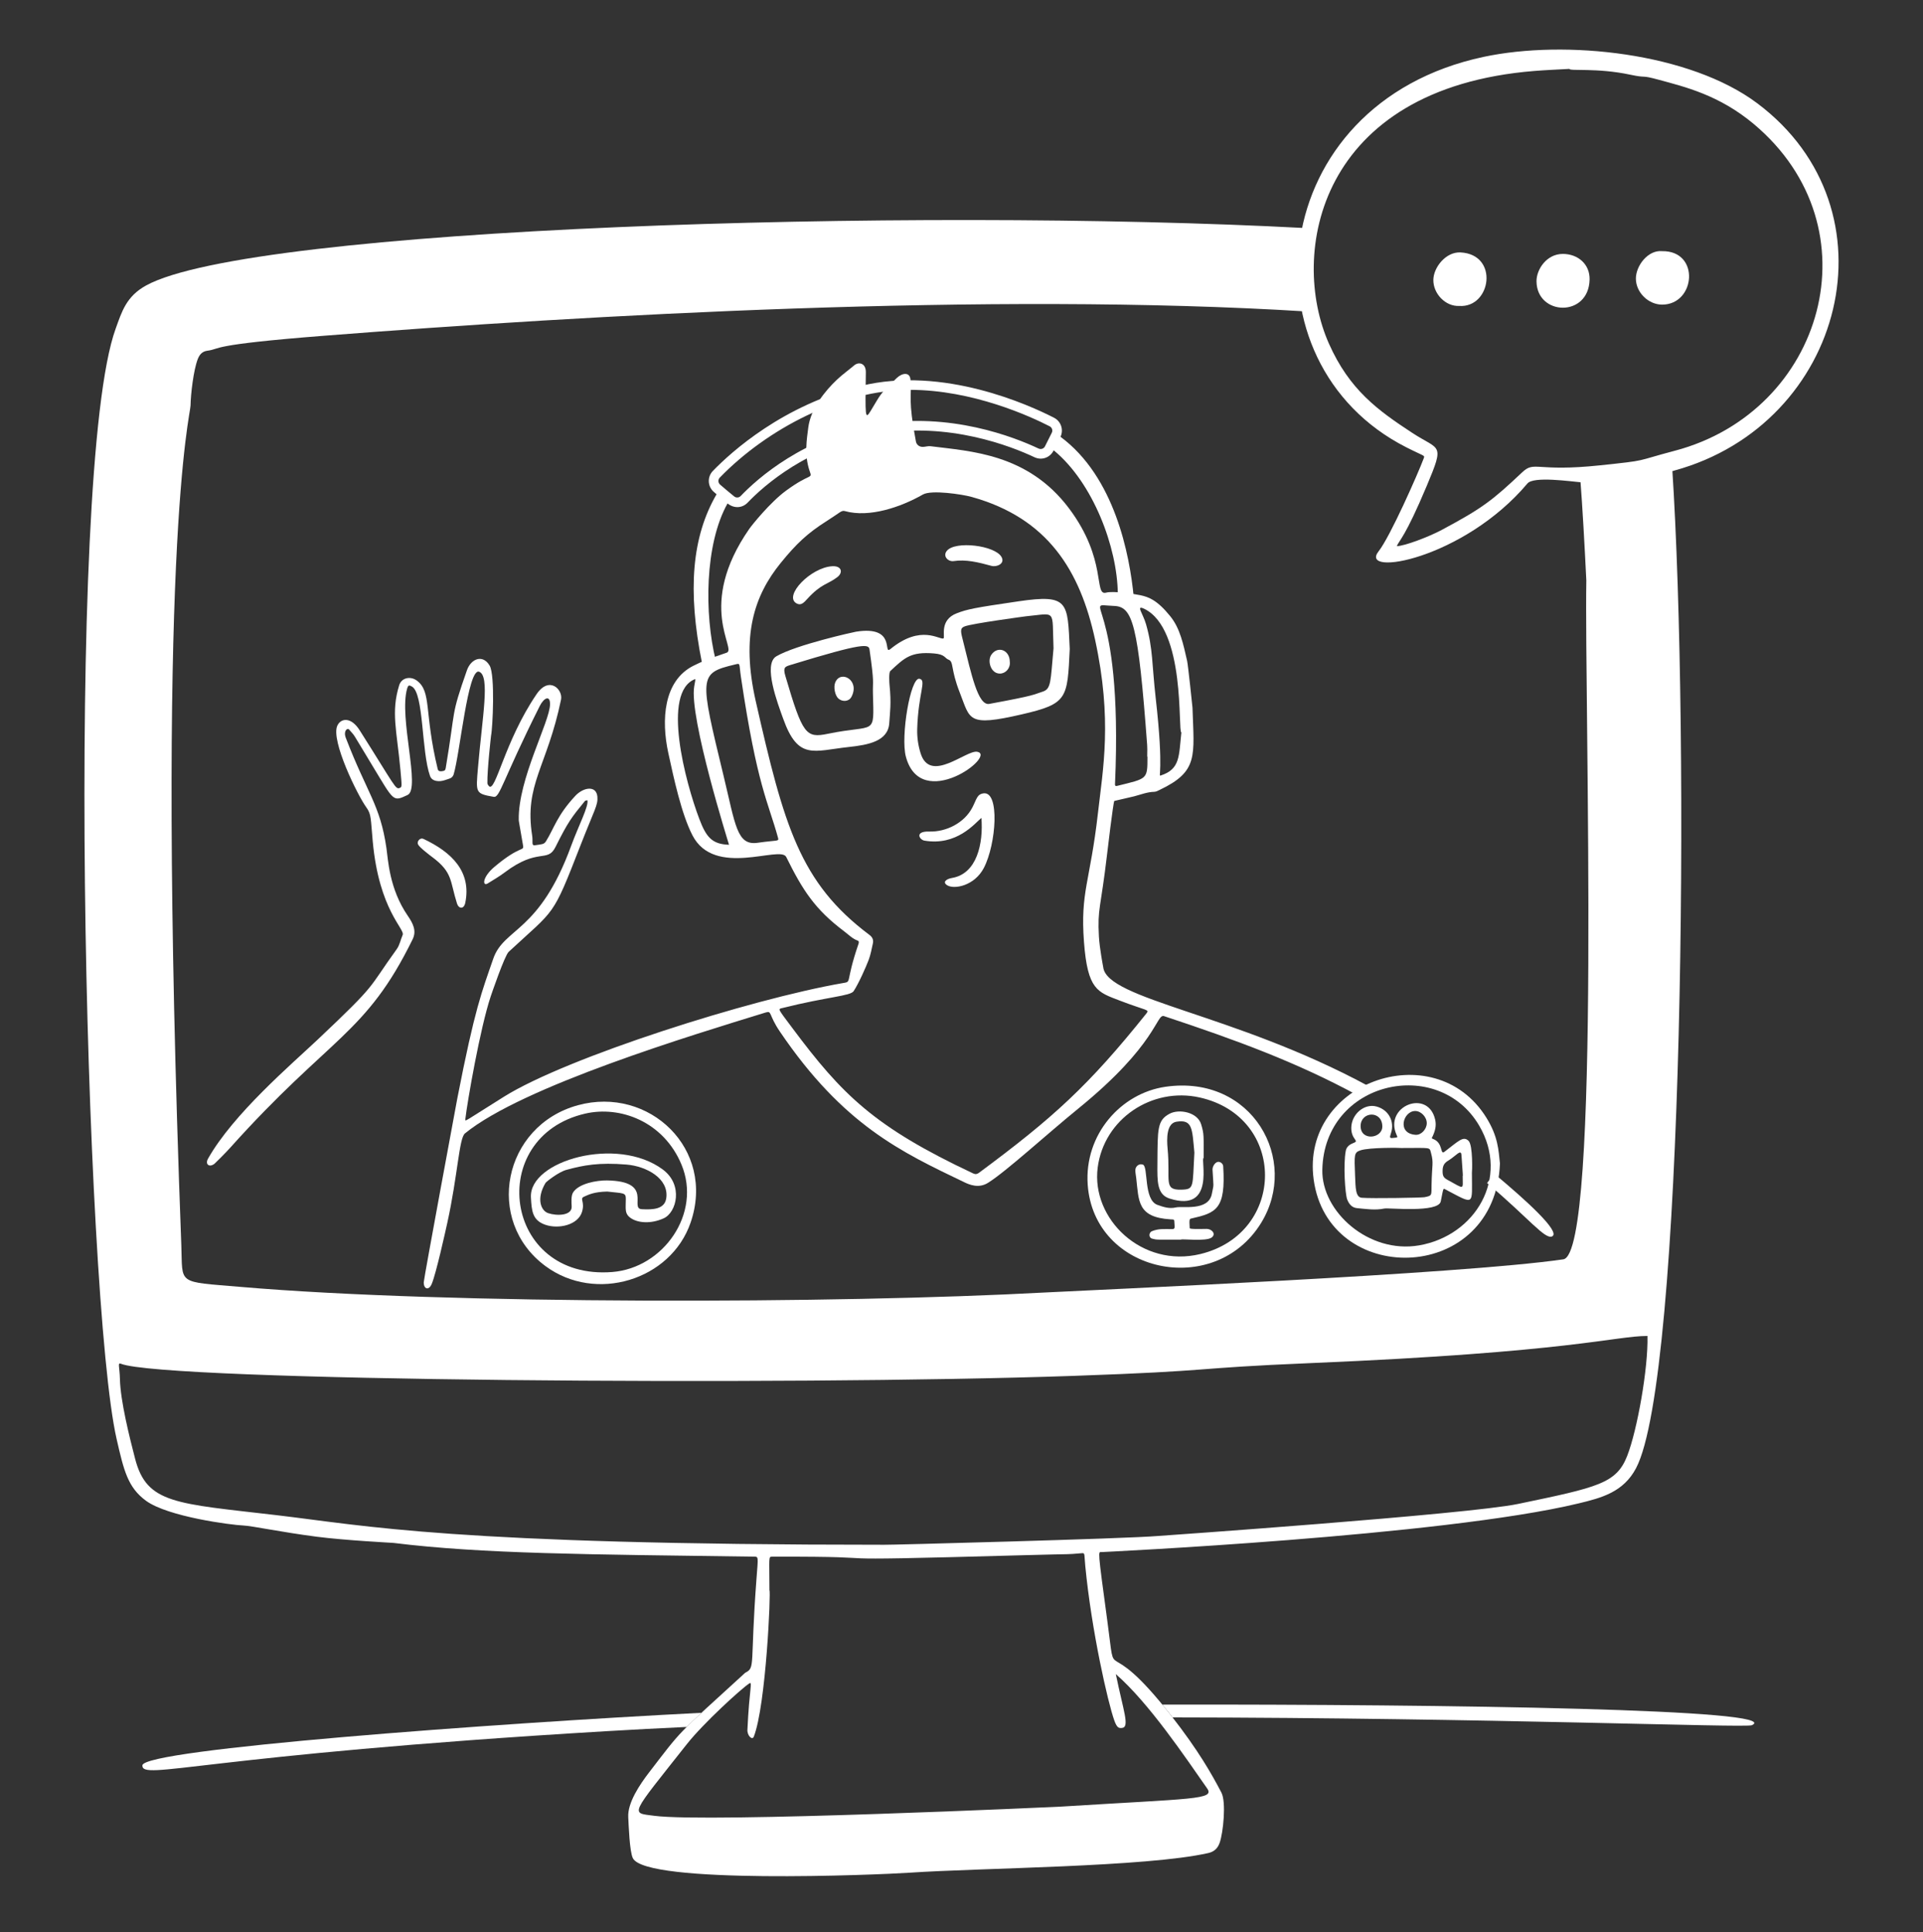 <svg width="202" height="203" viewBox="0 0 202 203" fill="none" xmlns="http://www.w3.org/2000/svg">
<rect x="0" y="0" width="202" height="203" fill="#333333" stroke="none"/>
<path d="M73.685 179.942C51.573 181.07 15.036 183.769 14.958 185.463C14.881 187.128 21.169 184.404 63.642 181.876C66.434 181.709 69.27 181.561 72.133 181.428C72.555 181.005 73.06 180.524 73.685 179.942Z" fill="white"/>
<path d="M122.096 179.076C122.379 179.42 122.671 179.782 122.988 180.185C123.053 180.269 123.108 180.343 123.172 180.426C156.289 180.462 183.394 181.542 184.026 181.245C187.577 179.577 152.743 179.042 122.096 179.077V179.076Z" fill="white"/>
<path d="M166.667 50.136C166.484 50.12 166.249 50.096 165.984 50.068C166.24 53.375 166.448 57.201 166.634 60.978C166.42 74.004 168.211 131.719 164.216 132.302C153.372 133.885 114.615 135.521 109.784 135.784C88.133 136.965 47.124 137.072 25.261 135.196C18.496 134.616 19.204 135.012 19.045 130.79C16.279 57.222 19.995 43.642 20.015 42.604C20.037 41.385 20.323 38.907 20.767 37.743C20.942 37.286 21.209 36.922 21.787 36.845C23.279 36.645 21.754 36.234 34.024 35.274C61.431 33.126 103.994 30.643 137.328 32.728C136.662 29.87 136.594 26.882 137.12 23.959C95.651 21.76 26.416 23.902 15.347 29.991C13.252 31.143 12.793 32.755 12.145 34.543C6.757 49.409 8.903 136.54 12.251 151.184C13.006 154.489 13.428 156.273 15.337 157.666C17.645 159.351 24.302 160.212 25.564 160.264C26.447 160.299 29.548 160.963 33.279 161.444C36.285 161.832 41.206 162.078 41.346 162.096C50.678 163.251 61.768 163.3 79.18 163.537C79.697 163.544 79.644 163.483 79.462 165.896C78.773 175.027 79.385 175.176 78.278 175.737C70.857 182.509 71.696 181.643 68.202 186.18C67.192 187.492 65.909 189.399 65.994 190.915C66.041 191.759 66.128 194.495 66.477 195.212C67.821 197.976 92.124 196.972 95.567 196.739C103.011 196.234 120.427 196.153 126.928 194.674C127.543 194.534 127.911 194.182 128.117 193.602C128.494 192.543 128.822 189.318 128.301 188.323C127.298 186.405 125.899 183.906 122.984 180.185C115.778 170.989 117.323 177.682 116.322 170.314C115.282 162.651 115.35 163.051 115.705 163.058C115.477 163.065 151.516 161.387 165.813 157.944C168.233 157.361 170.531 156.762 171.859 154.24C176.879 144.707 177.509 77.354 175.65 49.07C173.355 49.691 172.921 49.705 166.665 50.136H166.667ZM117.042 180.722C117.334 181.54 117.532 181.562 117.85 181.534C118.709 181.462 117.995 179.723 117.211 175.876C120.699 178.922 124.494 184.585 126.797 187.876C127.639 189.08 125.395 188.925 111.378 189.801C111.184 189.813 74.374 191.52 68.705 190.759C66.217 190.424 66.111 190.876 72.151 183.233C73.886 181.036 77.877 177.395 78.701 176.861C79.085 176.613 78.719 177.267 78.512 181.729C78.484 182.347 79.022 182.862 79.184 182.445C80.471 179.143 80.989 167.072 80.824 167.072C80.824 163.514 80.696 163.541 81.13 163.54C96.217 163.503 82.137 164.094 107.39 163.389C113.688 163.213 111.518 163.341 113.688 163.171C113.984 163.148 113.888 163.338 114.003 164.528C114.666 171.374 116.381 178.861 117.043 180.721L117.042 180.722ZM170.935 152.934C169.798 155.846 167.899 156.244 159.447 158.002C154.2 159.094 121.693 161.362 121.669 161.364C118.408 161.651 92.893 162.324 92.892 162.288C47.459 162.288 38.418 160.277 29.064 159.18C18.479 157.939 15.426 158.002 14.196 153.266C13.611 151.014 12.651 147.202 12.597 144.876C12.569 143.601 12.32 143.119 12.704 143.273C17.221 145.085 82.789 145.59 112.719 144.547C128.247 144.006 124.576 143.75 137.678 143.203C165.099 142.056 169.595 140.357 173.057 140.351C173.143 143.752 171.975 150.267 170.933 152.935L170.935 152.934Z" fill="white"/>
<path d="M119.096 62.756C118.662 58.23 117.083 50.097 111.4 45.888C111.749 45.154 111.451 44.264 110.725 43.89C108.155 42.569 99.091 38.424 90.441 40.541C82.267 42.541 76.838 47.456 74.882 49.476C74.274 50.105 74.324 51.112 74.983 51.679C75.075 51.758 75.172 51.841 75.271 51.926C72.682 56.378 72.202 62.016 73.738 69.634C73.841 70.144 73.873 70.311 74.068 70.413C74.29 70.53 74.541 70.398 74.87 70.254C75.326 70.056 75.307 69.873 75.182 69.371C73.984 64.541 74.013 57.181 76.424 52.889C77.161 53.482 78.016 53.346 78.532 52.807C80.208 51.055 84.901 46.847 92.269 45.577C99.671 44.303 106.201 46.873 108.665 48.036C109.416 48.39 110.294 48.088 110.665 47.348L110.686 47.307C114.845 50.728 117.367 57.532 117.42 62.365C117.43 63.184 117.891 63.117 118.865 63.031C119.003 63.019 119.107 62.896 119.094 62.755L119.096 62.756ZM109.098 47.124C106.548 45.919 99.788 43.259 92.1 44.583C84.436 45.903 79.549 50.287 77.804 52.11C77.624 52.298 77.326 52.318 77.124 52.154C76.667 51.787 76.096 51.303 75.643 50.913C75.421 50.723 75.405 50.387 75.609 50.177C80.583 45.039 88.419 40.956 95.57 40.956C102.193 40.956 108.261 43.758 110.264 44.787C110.51 44.913 110.609 45.217 110.485 45.462L109.767 46.893C109.642 47.14 109.35 47.241 109.099 47.122L109.098 47.124Z" fill="white"/>
<path d="M48.879 94.826C48.729 95.574 48.176 95.463 48.009 94.934C47.25 92.547 47.588 91.668 45.401 90.04C45.166 89.865 44.055 89.02 43.92 88.724C43.752 88.353 44.16 87.984 44.464 88.125C47.462 89.526 49.531 91.58 48.879 94.826Z" fill="white"/>
<path d="M112.37 68.176C112.123 73.409 112.156 73.933 107.342 75.047C101.57 76.382 101.935 75.591 100.817 72.757C99.825 70.241 100.214 69.521 99.635 69.301C99.222 69.144 99.298 68.748 98.113 68.648C95.676 68.443 95.028 69.093 93.521 70.497C93.347 70.659 93.421 71.777 93.437 71.924C93.643 73.924 93.485 74.797 93.411 75.972C93.291 77.875 91.197 78.26 89.17 78.477C85.45 78.876 83.846 79.907 82.27 75.51C81.707 73.939 80.111 69.79 81.552 68.948C83.618 67.742 89.675 66.403 89.921 66.364C94.209 65.686 92.706 68.865 93.531 68.189C96.771 65.534 98.72 67.272 99.109 67.065C99.31 66.958 98.622 65.143 100.512 64.425C101.625 64.003 102.29 63.859 106.991 63.172C112.285 62.398 112.14 63.251 112.37 68.176ZM110.667 68.107C110.497 63.933 111.029 64.438 107.779 64.745C107.754 64.747 102.092 65.502 101.324 65.809C100.792 66.021 100.92 66.372 101.199 67.482C102.013 70.709 102.718 74.17 103.919 73.949C108.869 73.038 108.49 72.99 109.526 72.662C110.426 72.376 110.344 71.63 110.667 68.107ZM91.696 72.855C91.661 71.486 91.869 71.942 91.338 68.241C91.254 67.656 90.773 67.487 83.064 69.851C82.47 70.033 82.229 70.097 82.496 71.007C84.318 77.197 84.657 77.566 86.975 77.087C92.033 76.04 91.814 77.434 91.696 72.855Z" fill="white"/>
<path d="M103.353 91.172C102.379 93.054 100.244 93.467 99.497 93.004C98.968 92.674 99.404 92.338 100.005 92.236C102.637 91.79 103.303 88.587 103.091 85.926C102.384 86.517 100.498 88.89 97.105 88.313C96.581 88.224 96.042 87.313 97.619 87.359C99.391 87.41 101.293 86.461 102.137 84.838C102.6 83.948 102.621 83.446 103.307 83.347C105.038 83.097 104.652 88.664 103.353 91.172Z" fill="white"/>
<path d="M96.583 71.308C97.371 71.46 96.457 72.772 96.347 76.602C96.323 77.468 96.451 78.334 96.711 79.156C97.716 82.341 101.483 78.788 102.639 78.977C104.804 79.33 96.744 85.43 95.156 79.491C94.59 77.377 95.638 71.126 96.584 71.309L96.583 71.308Z" fill="white"/>
<path d="M105.214 58.534C105.583 59.233 104.688 59.596 104.147 59.448C102.74 59.06 101.448 58.753 100.175 58.947C99.623 59.031 99.003 58.458 99.446 57.887C100.307 56.777 104.558 57.292 105.214 58.534Z" fill="white"/>
<path d="M87.421 59.487C88.436 59.431 88.565 60.163 87.961 60.627C86.931 61.418 86.282 61.296 84.806 62.914C84.434 63.322 84.13 63.665 83.646 63.376C82.311 62.578 85.17 59.613 87.421 59.487Z" fill="white"/>
<path d="M106.074 69.516C106.063 68.267 104.791 67.813 104.127 68.797C103.697 69.427 104.066 70.766 105.032 70.766C105.631 70.766 106.157 70.203 106.074 69.516Z" fill="white"/>
<path d="M87.743 71.682C87.534 72.167 87.703 73.058 88.066 73.383C88.475 73.751 89.167 73.732 89.443 73.203C90.356 71.46 88.314 70.347 87.743 71.682Z" fill="white"/>
<path d="M156.959 123.304L156.207 124.287C160.584 127.968 162.321 130.29 163.058 129.883C163.945 129.394 160.262 126.058 156.959 123.304Z" fill="white"/>
<path d="M143.665 114.056C129.597 106.455 116.262 105.025 115.886 101.603C115.883 101.577 115.507 99.665 115.434 98.38C115.268 95.418 115.623 95.476 116.286 89.798C116.307 89.618 116.936 84.282 117.052 84.144C117.059 84.136 118.777 83.753 119.139 83.659C119.837 83.478 120.509 83.2 121.249 83.186C121.439 83.182 121.633 83.072 121.812 82.986C125.908 81.035 125.428 79.449 125.263 74.337C125.263 74.312 124.803 69.883 124.699 69.427C124.3 67.69 123.968 66.019 122.928 64.738C121.566 63.056 120.681 62.722 119.797 62.533C119.06 62.375 116.917 62.064 116.19 62.261C114.866 62.62 116.344 58.798 112.288 53.401C107.96 47.643 101.929 47.412 97.748 46.878C97.496 46.846 97.231 46.937 96.971 46.949C96.509 46.97 96.264 46.659 96.213 46.389C95.355 41.85 95.796 41.805 95.64 39.874C95.576 39.072 94.786 39.156 94.201 39.711C92.3 41.514 92.547 41.394 91.451 43.181C90.864 44.139 90.886 43.795 90.951 39.106C90.964 38.161 90.219 37.969 89.729 38.383C89.128 38.891 88.483 39.351 87.913 39.891C86.708 41.028 85.152 42.908 84.902 44.938C84.755 46.127 84.461 47.76 85.047 49.484C85.351 50.377 85.17 49.634 82.554 51.559C80.895 52.78 78.967 55.184 78.706 55.562C73.1 63.644 77.429 68.194 76.339 68.568C74.545 69.184 73.809 69.447 72.811 69.956C69.701 71.541 69.447 75.633 70.199 79.096C70.782 81.777 71.579 85.498 72.733 87.746C75.052 92.266 81.966 88.777 82.586 90.029C84.313 93.516 85.581 95.515 88.691 97.855C89.139 98.192 89.532 98.612 90.08 98.811C90.233 98.867 90.238 98.993 90.18 99.16C88.734 103.382 89.557 103.103 88.498 103.286C78.847 104.964 59.58 111.062 52.938 115.217C48.773 117.823 48.846 117.883 48.88 117.577C49.091 115.731 50.441 107.981 51.549 104.669C51.597 104.524 53.002 100.398 53.434 99.997C58.391 95.396 57.979 96.507 60.994 88.771C62.438 85.067 62.831 84.579 62.752 83.699C62.641 82.473 61.272 82.709 60.434 83.609C58.503 85.681 58.196 87.037 57.349 88.388C57.144 88.715 56.919 88.693 56.205 88.797C55.786 88.859 56.005 88.453 55.9 87.786C55.052 82.397 57.473 80.568 58.934 73.493C59.149 72.454 57.702 70.963 56.365 72.926C52.979 77.897 52.053 83.34 51.357 82.583C51.281 82.501 51.202 82.383 51.199 82.279C51.165 80.949 51.578 77.305 51.583 77.28C51.753 76.499 52.024 70.925 51.433 69.925C50.717 68.713 49.481 69.186 49.046 70.425C47.316 75.355 47.9 74.251 46.821 80.688C46.781 80.929 46.704 80.988 46.401 81.023C46.198 81.046 46.032 81.018 45.978 80.79C44.527 74.792 45.37 72.677 43.782 71.497C43.126 71.01 42.182 71.181 41.931 71.993C41.058 74.823 41.678 76.719 42.06 80.852C42.228 82.682 42.222 82.666 42.014 82.766C41.541 82.993 41.551 82.666 37.776 76.713C36.864 75.275 35.79 75.444 35.431 76.245C34.733 77.799 37.555 83.543 38.487 84.828C39.016 85.556 38.934 85.998 39.155 88.401C39.821 95.658 42.575 97.6 42.296 98.227C42.077 98.72 41.997 99.266 41.67 99.72C38.549 104.042 39.797 103.149 33.359 109.227C30.616 111.816 24.503 117.028 21.855 121.721C21.519 122.314 21.974 122.686 22.528 122.264C22.591 122.217 23.694 121.121 24.146 120.616C34.718 108.821 38.412 108.733 43.346 98.675C43.776 97.797 43.392 97.018 42.833 96.207C40.888 93.383 40.767 90.305 40.592 89.096C39.934 84.543 38.56 83.336 36.329 77.526C36.044 76.784 36.492 76.431 36.675 76.646C37.42 77.525 36.779 76.582 39.064 80.35C41.414 84.225 41.245 84.246 42.812 83.52C44.218 82.868 41.872 75.38 42.771 72.329C42.876 71.974 42.971 71.949 43.277 72.13C44.532 72.87 44.255 78.948 45.172 81.523C45.333 81.977 45.809 82.099 46.276 82.059C46.59 82.033 46.895 81.897 47.202 81.802C47.428 81.732 47.587 81.581 47.655 81.352C48.328 79.104 49.153 70.14 50.328 70.57C51.505 71.002 50.659 75.328 50.214 80.599C49.986 83.291 49.9 83.371 51.859 83.713C52.514 83.827 52.74 82.073 56.688 74.191C57.131 73.305 57.786 72.989 57.779 73.981C57.766 75.826 54.41 81.844 54.492 86.135C54.494 86.264 54.481 86.138 54.941 88.809C55.057 89.48 54.698 88.746 51.947 91.061C50.622 92.176 50.675 93.158 51.233 92.811C51.833 92.438 52.448 92.083 53.009 91.659C56.541 88.992 57.499 90.696 58.355 88.976C59.669 86.337 60.044 85.864 61.439 84.155C61.487 84.095 61.612 84.097 61.701 84.071C61.872 84.66 60.752 86.793 60.005 88.84C56.649 98.027 52.948 97.436 51.812 100.724C50.614 104.196 49.885 105.916 48.038 115.395C48.032 115.424 44.525 134.307 44.514 134.702C44.493 135.423 45.038 135.625 45.351 134.886C45.806 133.813 46.797 129.328 46.987 128.468C48.077 123.52 48.222 119.58 48.835 119.078C54.883 114.125 72.853 108.7 80.419 106.372C81.115 106.158 80.691 106.561 81.921 108.374C88.6 118.225 94.71 121.036 101.264 124.188C101.84 124.465 102.808 124.875 103.783 124.266C105.696 123.07 109.965 119.151 113.257 116.474C121.591 109.696 121.444 106.475 122.277 106.752C129.833 109.256 136.215 111.597 142.59 115.06L143.664 114.055L143.665 114.056ZM120.192 63.958C124.587 66.075 123.705 76.911 124.096 76.952C123.82 79.416 124 80.789 121.943 81.467C121.596 81.581 122.304 81.3 121.398 73.318C120.996 69.775 121.12 68.138 120.381 65.567C120.06 64.451 119.269 63.514 120.192 63.958ZM117.04 63.658C118.986 63.738 119.556 65.551 120.501 78.243C120.548 78.873 120.473 79.519 120.533 79.519C120.533 81.905 120.544 81.773 117.342 82.564C117.164 82.608 117.119 82.533 117.125 82.389C118.01 62.203 113.258 63.503 117.04 63.658ZM73.454 86.023C72.009 82.209 69.454 72.691 73.027 71.339C73.035 71.544 73.06 71.345 72.925 72.1C72.355 75.306 76.579 88.725 76.58 88.749C74.784 88.689 74.181 87.945 73.454 86.023ZM79.578 88.541C77.4 88.856 77.257 86.682 76.011 81.524C73.476 71.028 73.357 70.732 77.185 69.815C77.817 69.663 77.612 69.644 77.829 71.11C79.53 82.579 80.693 84.239 81.725 88.008C81.841 88.429 81.689 88.236 79.578 88.541ZM120.412 106.485C114.34 114.066 110.643 117.426 102.838 123.209C102.63 123.363 102.46 123.387 102.229 123.278C91.84 118.394 88.464 115.012 83.25 108.026C81.624 105.848 81.693 106.024 82.231 105.89C86.959 104.704 89.33 104.651 89.674 104.121C90.228 103.271 90.97 101.572 91.244 100.857C91.457 100.3 91.559 99.699 91.69 99.113C91.772 98.746 91.649 98.457 91.333 98.22C84.013 92.737 82.353 86.74 79.385 73.657C77.829 66.792 79.207 62.585 82.023 59.124C83.644 57.134 84.806 56.021 86.888 54.708C88.267 53.838 88.378 53.59 88.755 53.695C91.329 54.412 94.628 53.274 96.949 51.951C97.841 51.443 101.067 51.928 102.056 52.203C110.094 54.435 113.465 59.979 115.033 67.206C116.86 75.624 115.856 80.807 115.331 85.435C114.511 92.652 113.467 93.682 113.866 98.963C114.246 104.005 115.288 104.221 117.617 105.116C120.475 106.216 120.78 106.025 120.411 106.484L120.412 106.485Z" fill="white"/>
<path d="M60.708 116.111C52.842 118.266 50.851 128.252 57.302 133.015C62.576 136.909 70.463 134.501 72.546 128.438C75.199 120.714 68.173 114.067 60.708 116.111ZM64.326 133.633C52.847 134.546 50.945 119.436 61.461 116.995C65.152 116.138 69.703 117.828 71.584 122.343C73.724 127.477 69.684 133.207 64.326 133.633Z" fill="white"/>
<path d="M122.437 114.172C117.736 114.847 113.888 119.194 114.257 124.46C114.908 133.771 127.575 136.431 132.469 128.483C136.55 121.858 131.543 112.865 122.437 114.172ZM126.1 131.744C119.962 133.238 114.612 128.061 115.306 122.663C115.964 117.543 121.003 114.189 125.994 115.292C135.182 117.322 135.135 129.545 126.1 131.744Z" fill="white"/>
<path d="M156.15 117.445C150.653 108.54 136.133 113.82 138.074 124.424C140.058 135.264 157.066 134.793 157.561 122.234C157.41 120.834 157.37 119.422 156.15 117.445ZM149.06 130.836C143.788 131.74 138.803 127.298 138.902 122.882C139.11 113.565 151.067 110.914 155.378 118.253C158.611 123.757 154.977 129.822 149.06 130.836Z" fill="white"/>
<path d="M55.77 125.795C55.848 127.207 55.919 128.187 57.257 128.662C58.665 129.162 60.714 128.696 61.135 127.322C61.476 126.212 60.826 125.942 61.381 125.705C61.821 125.516 62.37 125.213 63.784 125.181C65.524 125.378 65.736 125.284 65.739 125.942C65.744 126.994 65.557 127.533 66.338 128.02C67.052 128.465 68.357 128.605 69.711 127.996C71.076 127.383 71.805 124.489 69.626 122.867C64.836 119.299 55.557 121.933 55.771 125.794L55.77 125.795ZM69.988 125.875C69.818 127.069 68.539 127.094 67.412 127.035C66.069 126.964 68.727 124.093 63.758 124.012C62.724 123.995 60.794 124.323 60.198 125.277C59.971 125.641 60.032 126.342 60.051 126.754C60.092 127.721 58.497 127.759 57.581 127.45C56.832 127.197 56.303 125.952 57.304 124.274C57.382 124.143 58.674 123.129 59.481 122.907C61.305 122.406 62.923 122.105 65.818 122.346C67.91 122.521 70.281 123.811 69.988 125.875Z" fill="white"/>
<path d="M128.138 122.087C127.697 121.923 127.35 122.542 127.368 122.874C127.478 124.889 127.529 124.255 127.295 125.437C126.933 127.263 124.208 126.684 123.522 126.848C122.828 127.013 122.213 126.804 121.587 126.583C120.11 126.062 120.639 122.567 120.06 122.352C119.661 122.205 119.247 122.519 119.26 122.977C119.267 123.237 119.323 123.496 119.353 123.754C119.631 126.178 119.463 127.884 122.942 128.1C123.345 128.125 123.348 128.08 123.363 128.446C123.381 128.893 123.47 129.127 123.141 129.126C122.263 129.123 121.711 129.062 120.999 129.347C120.686 129.473 120.62 130.019 121.032 130.13C121.519 130.262 121.404 130.233 124.049 130.233C124.049 130.114 126.69 130.457 127.278 130.01C127.792 129.62 127.262 129.096 126.746 129.104C125.841 129.119 124.979 129.14 124.971 129.021C124.905 128.02 124.969 128.054 125.161 128.009C127.742 127.418 128.774 127.049 128.491 122.537C128.477 122.304 128.328 122.155 128.14 122.086L128.138 122.087Z" fill="white"/>
<path d="M122.859 125.916C127.735 127.459 126.069 121.661 126.434 121.66C126.434 119.326 126.493 119.176 126.174 118.117C125.79 116.838 123.867 116.474 122.868 117.001C121.551 117.696 121.605 118.578 121.578 122.264C121.565 124.072 121.517 125.492 122.86 125.917L122.859 125.916ZM123.583 117.844C125.268 117.579 125.226 118.541 125.463 121.087C125.259 124.737 125.465 124.944 124.102 124.982C122.165 125.037 122.968 124.05 122.649 120.669C122.549 119.612 122.534 118.008 123.583 117.844Z" fill="white"/>
<path d="M154.261 119.85C153.698 119.312 153.226 119.868 151.729 121.005C151.239 121.377 151.648 120.049 150.506 119.644C150.331 119.582 150.438 119.485 150.474 119.411C150.744 118.838 150.907 118.274 150.753 117.612C149.995 114.338 145.331 116.215 146.707 119.238C146.821 119.49 146.812 119.494 146.567 119.524C145.944 119.601 145.936 119.598 146.126 119.012C146.489 117.888 145.935 116.608 144.589 116.246C143.314 115.902 141.971 117.045 141.945 118.467C141.923 119.706 142.8 119.83 142.239 120.049C141.8 120.221 141.456 120.435 141.367 120.895C141.086 122.34 141.3 125.442 141.511 126C141.693 126.479 142.003 126.871 142.535 126.921C143.495 127.013 144.455 127.164 145.427 126.964C145.862 126.874 151.095 127.44 151.344 126.215C151.647 124.728 151.565 124.819 151.883 124.985C154.971 126.608 154.616 126.659 154.616 123.215C154.64 123.215 154.742 120.31 154.261 119.85ZM148.651 116.719C149.267 116.713 149.87 117.34 149.874 117.99C149.878 118.621 149.296 119.259 148.705 119.221C146.708 119.094 147.376 116.733 148.651 116.719ZM145.205 118.329C145.226 119.62 142.926 119.912 142.925 118.303C142.925 116.757 145.178 116.621 145.205 118.329ZM150.376 124.494C150.355 125.603 150.464 125.607 149.63 125.774C149.359 125.829 144.138 125.923 143.042 125.832C142.388 125.777 142.394 124.788 142.343 123.519C142.254 121.279 142.23 121.079 142.908 120.851C143.868 120.529 147.176 120.582 147.176 120.606C150.406 120.606 150.141 120.487 150.321 121.132C150.615 122.19 150.415 122.345 150.376 124.493V124.494ZM153.647 123.531C153.647 125.032 153.904 124.959 152.053 123.953C151.591 123.702 151.523 123.479 151.538 122.935C151.551 122.481 151.707 122.19 152.092 121.955C152.993 121.407 153.472 120.658 153.52 121.365C153.665 123.529 153.686 123.528 153.647 123.531Z" fill="white"/>
<path d="M184.588 10.849C177.505 5.54 164.457 4.139 155.839 5.976C132.813 10.887 130.229 38.125 147.731 46.997C149.595 47.943 149.683 47.811 149.561 48.136C148.956 49.754 146.028 56.384 144.818 57.912C142.658 60.641 153.722 58.775 160.448 50.793C161.104 50.013 164.916 50.572 166.228 50.685C173.073 50.213 172.94 50.243 175.912 49.427C193.753 44.529 199.533 22.051 184.587 10.848L184.588 10.849ZM175.938 47.351C171.58 48.503 173.265 48.336 168.11 48.883C161.274 49.609 161.225 48.366 159.887 49.629C156.754 52.586 155.695 53.402 151.456 55.666C150.054 56.416 147.523 57.369 146.727 57.377C146.987 56.728 147.571 56.525 149.883 51.018C151.789 46.479 151.229 47.364 148.368 45.489C144.746 43.116 141.755 40.964 139.594 36.096C135.409 26.67 138.444 9.289 161.172 7.455C162.4 7.356 163.631 7.308 164.861 7.238C164.871 7.492 167.76 7.104 171.241 7.846C173.14 8.25 172.202 7.819 174.317 8.399C176.947 9.12 180.567 9.962 184.227 13.032C197.21 23.925 191.583 43.215 175.939 47.352L175.938 47.351Z" fill="white"/>
<path d="M164.174 26.676C162.448 26.669 161.386 28.328 161.401 29.559C161.44 33.184 166.88 33.375 166.978 29.375C167.017 27.762 165.762 26.682 164.175 26.676H164.174Z" fill="white"/>
<path d="M153.424 26.519C151.887 26.437 150.584 28.081 150.565 29.4C150.544 30.843 151.83 32.207 153.277 32.142C156.637 32.37 157.496 26.736 153.425 26.519H153.424Z" fill="white"/>
<path d="M174.586 26.385C173.098 26.25 171.839 27.928 171.84 29.268C171.842 30.727 173.154 31.999 174.589 32.003C178.12 32.011 178.618 26.319 174.585 26.386L174.586 26.385Z" fill="white"/>
</svg>
